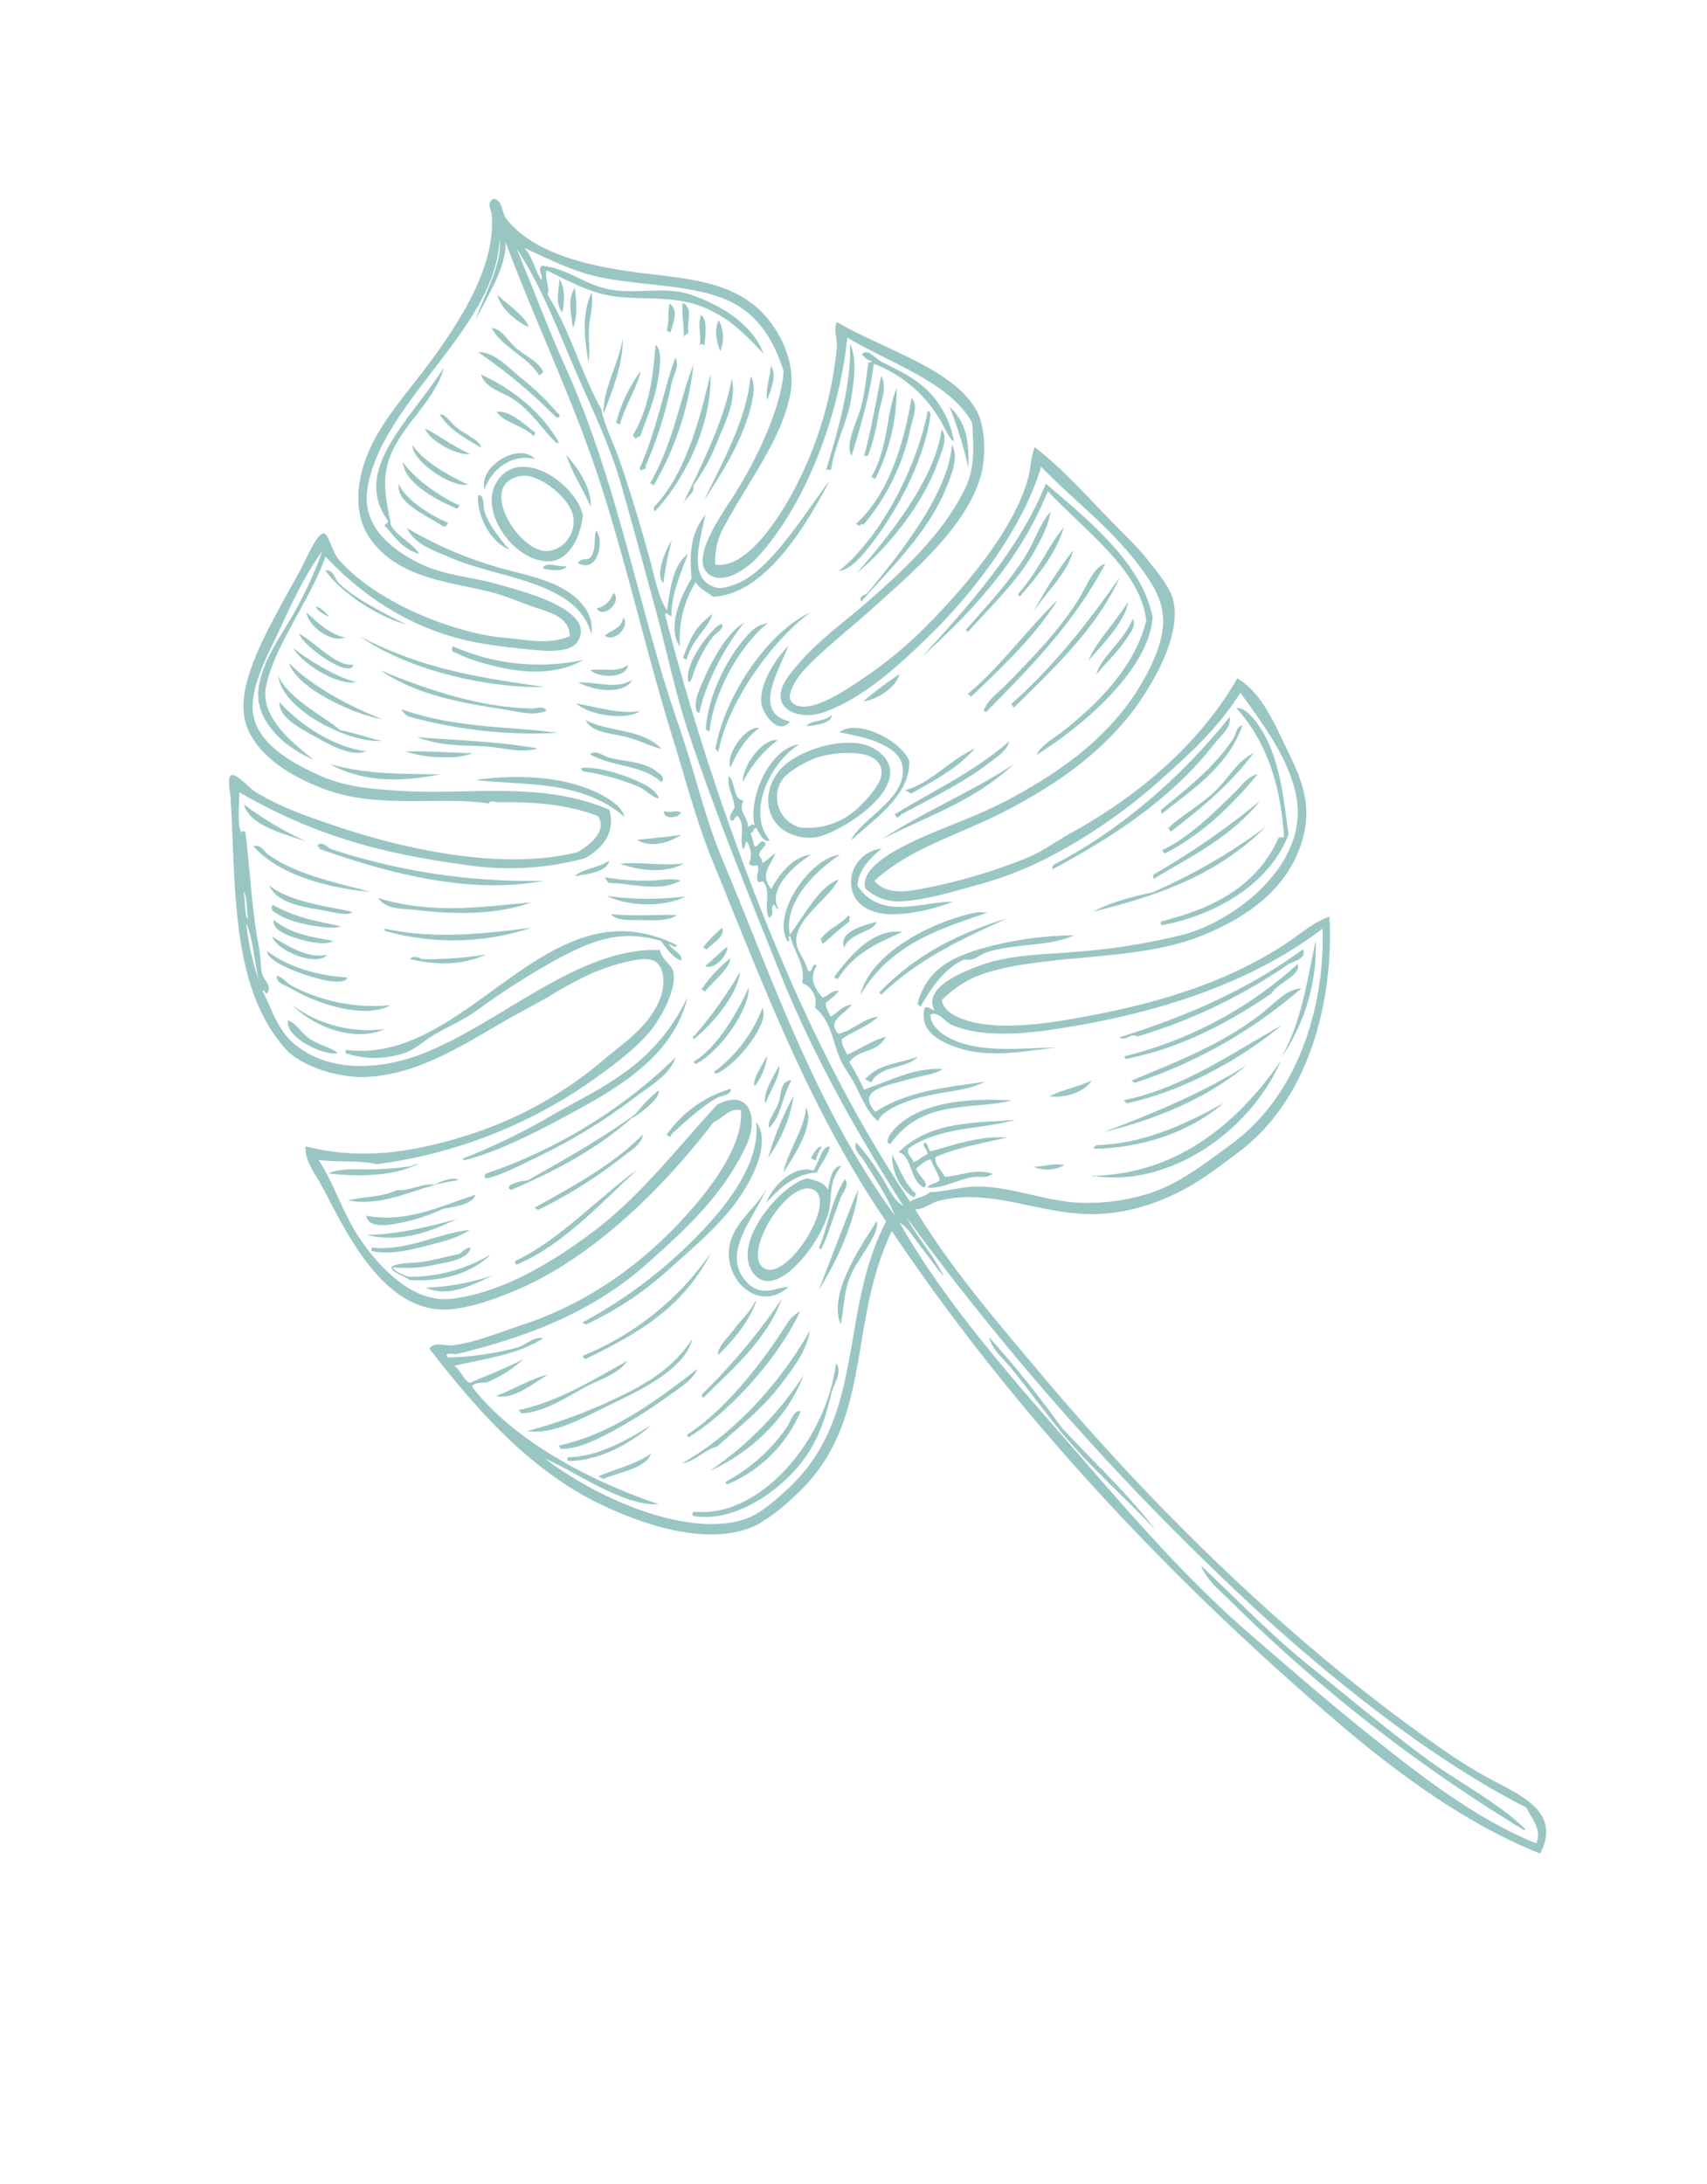 <svg xmlns="http://www.w3.org/2000/svg" width="311.559" height="398.606" viewBox="0 0 311.559 398.606">
  <defs>
    <style>
      .cls-1 {
        opacity: 0.4;
      }

      .cls-2 {
        fill: #007168;
        fill-rule: evenodd;
      }
    </style>
  </defs>
  <g id="monstera_leaf" data-name="monstera leaf" class="cls-1" transform="translate(0 72.674) rotate(-22)">
    <path id="Path_1167" data-name="Path 1167" class="cls-2" d="M16.58.265C11.644,2.029,5.284,2.671.183.707-.157.43.04.212.264,0,5.487,1.966,11.027,1.159,16.58.265Z" transform="translate(23.433 218.02)"/>
    <path id="Path_1168" data-name="Path 1168" class="cls-2" d="M0,.234C3.481.153,6.884.782,10.445,0,8.532,2.209,3.593.9.626,1.022.418.76.209.5,0,.234Z" transform="translate(27.576 223.084)"/>
    <path id="Path_1169" data-name="Path 1169" class="cls-2" d="M0,3.506C9.6,5.117,18.99,2.8,28.784,0c-1.465,1.49-4.095,1.976-6.4,2.5A91.063,91.063,0,0,1,8.822,4.883c-3.291.246-5.865.4-8.551-.626C-.037,3.979.19,3.767,0,3.506Z" transform="translate(22.921 211.909)"/>
    <path id="Path_1170" data-name="Path 1170" class="cls-2" d="M.088,16.132c-.215-.5-.025-.664.436-.67C11.272,21.143,27.981,12.187,34.64,0c.611,1.991-1.758,3.284-2.9,4.877C29,8.7,25.787,12.842,19.913,15.547,12.734,18.847,4.978,19.2.088,16.132Z" transform="translate(40.872 220.404)"/>
    <path id="Path_1171" data-name="Path 1171" class="cls-2" d="M0,.894C7.1,2.169,14.484.938,21.838,0,19.33,1.717,15.864,1.193,12.49,1.614,8.323,2.138,3.908,2.945.274,1.642A1.183,1.183,0,0,0,0,.894Z" transform="translate(18.543 205.755)"/>
    <path id="Path_1172" data-name="Path 1172" class="cls-2" d="M0,.253C3.4.343,6.887-.3,10.246.178,6.884.711,2.487,2.116,0,.253Z" transform="translate(15.763 202.479)"/>
    <path id="Path_1173" data-name="Path 1173" class="cls-2" d="M.188,7.548C-.027,7.343-.046,7.162.072,7A31.809,31.809,0,0,0,14.123,1.97C15.142,1.307,16.56-.641,17.561.213A24.994,24.994,0,0,1,.188,7.548Z" transform="translate(48.666 225.947)"/>
    <path id="Path_1174" data-name="Path 1174" class="cls-2" d="M0,9.8A62.109,62.109,0,0,0,22.505,0C16.173,6.8,7.17,9.567,0,9.8Z" transform="translate(46.741 220.22)"/>
    <path id="Path_1175" data-name="Path 1175" class="cls-2" d="M.188,13.717c-.215-.206-.234-.39-.115-.555,7.878-1.48,17.123-6.731,23.97-11.6A7.321,7.321,0,0,1,27.635,0C20.524,6.563,8.938,12.159.188,13.717Z" transform="translate(45.4 209.164)"/>
    <path id="Path_1176" data-name="Path 1176" class="cls-2" d="M17.985,3.658c-2.568.629-5.7.121-8.591-.271C6.246,2.96,2.89,2.44.182.707-.158.43.042.212.266,0,5.962,3.023,12.123,2.041,17.985,3.658Z" transform="translate(4.643 169.152)"/>
    <path id="Path_1177" data-name="Path 1177" class="cls-2" d="M.274,9.454C-.034,9.18.19,8.965,0,8.707A52.514,52.514,0,0,0,28.846,0C20.143,7.607,10.642,8.685.274,9.454Z" transform="translate(33.104 193.156)"/>
    <path id="Path_1178" data-name="Path 1178" class="cls-2" d="M0,0C5.329,2.066,10.813,2.8,16.3,3.5,10.7,3.8,5.142,3.68,0,0Z" transform="translate(4.841 166.628)"/>
    <path id="Path_1179" data-name="Path 1179" class="cls-2" d="M.068,0C6.369,4.029,13.2,3.443,19.912,3.908c-.876,1.433-4.462.623-6.3.168A34.033,34.033,0,0,1,3.128,3.048C2.084,2.755-.446,1.851.068,0Z" transform="translate(6.047 163.362)"/>
    <path id="Path_1180" data-name="Path 1180" class="cls-2" d="M.182,11.346c-.34-.28-.14-.5.081-.71A111.88,111.88,0,0,0,20.172,0C14.675,6.061,6.483,8.672.182,11.346Z" transform="translate(50.554 205.842)"/>
    <path id="Path_1181" data-name="Path 1181" class="cls-2" d="M0,21.969a86.427,86.427,0,0,0,25.014-6.634C32.38,12.128,40.869,7.357,43.128,0c1.081,4.076-3.671,8.738-8.364,11.788s-11.019,5.167-16.821,7.22A59.535,59.535,0,0,1,.471,22.561Z" transform="translate(35.376 174.228)"/>
    <path id="Path_1182" data-name="Path 1182" class="cls-2" d="M.183,7.85c-.34-.281-.143-.5.081-.71C9,6.653,18.191,2.256,27.132,0,18.048,3.487,8.868,7.809.183,7.85Z" transform="translate(28.041 174.051)"/>
    <path id="Path_1183" data-name="Path 1183" class="cls-2" d="M36.844,66.758c-.137.171-.246.072-.352-.041A289.027,289.027,0,0,1,2.647,8.208C1.528,5.575-.052,2.917,0,0c3.73,8.1,7.039,16.375,11.249,23.929,4.188,7.513,8.831,16.266,13.733,24.219C28.651,54.1,34.385,60.856,36.844,66.758Z" transform="translate(123.456 279.642)"/>
    <path id="Path_1184" data-name="Path 1184" class="cls-2" d="M0,5.023C7.875,3.964,15.731,3.253,23.39,0c-1.019,1.689-3.331,1.9-5.132,2.462A86.393,86.393,0,0,1,.471,5.618Z" transform="translate(35.117 168.51)"/>
    <path id="Path_1185" data-name="Path 1185" class="cls-2" d="M.052,7.557a.7.7,0,0,1,.28-.866A91.966,91.966,0,0,0,40.441,0c-2.185,2.558-6.1,3.048-9.436,3.942A102.788,102.788,0,0,1,10.853,7.364c-3.512.231-7.174.614-10.09.274C.507,7.759.317,7.351.052,7.557Z" transform="translate(28.833 157.716)"/>
    <path id="Path_1186" data-name="Path 1186" class="cls-2" d="M0,6.369c-.022-.951,2.767-.421,3.783-.1C11.327,5.235,18.856,4.328,26.5,2.421A25.924,25.924,0,0,1,31.988,0c.143,1.349-4.836,2.786-6.435,2.851C16.94,5.886,8.6,6.538.312,6.765Z" transform="translate(32.104 162.147)"/>
    <path id="Path_1187" data-name="Path 1187" class="cls-2" d="M0,11.932a118.766,118.766,0,0,0,19.2-1.38C29.149,9.264,39.018,9.183,49.154,0,43.065,8.591,32.315,10.392,22.86,11.514c-8.644,1.025-16.332,1.658-22.549.81Z" transform="translate(26.227 148.364)"/>
    <path id="Path_1188" data-name="Path 1188" class="cls-2" d="M.054,0a193.687,193.687,0,0,1,6.1,20.28c3.188,8.323,6.666,15.6,8.925,23.842C12.017,36.07,8,28.373,5.6,20.4,4.36,16.254,3.021,11.231,1.759,7.021,1.036,4.606-.283,2.328.054,0Z" transform="translate(103.136 226.474)"/>
    <path id="Path_1189" data-name="Path 1189" class="cls-2" d="M.364,0c1.2,1.109,1.306,3.063,2.5,4.777C4.013,6.422,5.8,7.526,6.515,8.971,3.96,8.529-1.447,2.6.364,0Z" transform="translate(5.873 124.94)"/>
    <path id="Path_1190" data-name="Path 1190" class="cls-2" d="M11.443,0C7.759,3.73.972,7.011,1.222,12.293a7.136,7.136,0,0,0,1.05,3.353c1.745,2.371,3.9,1.717,6.176,2.509C1.153,20.772-2.5,11.464,1.917,6.264,4.519,3.2,8.517,2.5,11.443,0Z" transform="translate(64.253 186.12)"/>
    <path id="Path_1191" data-name="Path 1191" class="cls-2" d="M63.457,7.823c-.523.377-.919-.352-1.337-.876.05,1.206,1.717,2.593,1.01,3.711-1.268-.966-1.729-3.284-2.147-4.74C55.224,1.431,50.135,1.166,42.949,1.861A135.424,135.424,0,0,0,24.963,5.174c-2.976.7-5.942.717-8.753,1.147-2.346.361-4.232,1.268-6.585,1.038A16.789,16.789,0,0,1,.183,3.572c-.34-.277-.144-.492.081-.707C20.008,13.921,45.944-12.224,63.457,7.823Z" transform="translate(13.738 131.053)"/>
    <path id="Path_1192" data-name="Path 1192" class="cls-2" d="M0,15C.069,9.277,7.311,4.154,13.225,0,12.745,2.549,7.772,4.74,5,7.491,2.574,9.894,1.493,13.057,0,15Z" transform="translate(78.928 199.155)"/>
    <path id="Path_1193" data-name="Path 1193" class="cls-2" d="M18.469,3.428C18.568,1.973,16.82.889,15.8.066,10.887-.719-1,5.631.068,11.9c1.284,7.5,13.957-.065,17.285-5.011,1.437-2.135,1.8-4.786,5.07-6.6C20.553-.286,19.419,2.194,18.469,3.428ZM2.511,12.543C-1.129,8.751,12.623-1.414,16.069,2.431,19.313,6.052,5.677,15.84,2.511,12.543Z" transform="translate(67.492 187.11)"/>
    <path id="Path_1194" data-name="Path 1194" class="cls-2" d="M0,0A23.408,23.408,0,0,0,14.066,10.424C8.8,10.667,2.767,6.26,0,0Z" transform="translate(7.941 122.622)"/>
    <path id="Path_1195" data-name="Path 1195" class="cls-2" d="M0,14.247C3.755,10.355,9.274,4.229,13.5,0,11.112,4.883,4.74,10.963,0,14.247Z" transform="translate(77.619 192.57)"/>
    <path id="Path_1196" data-name="Path 1196" class="cls-2" d="M.173,0C1.08.689,1.332,1.895,2.015,2.73A31.992,31.992,0,0,0,17.384,12.764c-5.135.67-12.2-4.942-15.921-9.919C.824,1.991-.466,1.287.173,0Z" transform="translate(7.201 116.626)"/>
    <path id="Path_1197" data-name="Path 1197" class="cls-2" d="M.06,0C3.089,5.1,8.452,8.351,11.843,9.981c-.464.816-2.4-.093-3.506-.764C6.667,8.208-.74,2.48.06,0Z" transform="translate(7.336 111.78)"/>
    <path id="Path_1198" data-name="Path 1198" class="cls-2" d="M0,0C2.2,3.119,5.011,6.46,8.016,6.849,5.61,8.326-.168,2.895,0,0Z" transform="translate(9.253 109.661)"/>
    <path id="Path_1199" data-name="Path 1199" class="cls-2" d="M.388,10.131c-.287.146-.511-.237-.312-.4C2.809,7.133,5.43,2.449,9.1,0,9.477,1.38,7.857,2.007,6.96,2.985,4.594,5.562,1.952,8.841.388,10.131Z" transform="translate(80.528 189.884)"/>
    <path id="Path_1200" data-name="Path 1200" class="cls-2" d="M.242,0C2.164,3.8,6.689,6.22,8.88,7.641c-1.43.346-3.933-1.274-5.625-2.624C1.579,3.68-.762,1.636.242,0Z" transform="translate(10.408 106.947)"/>
    <path id="Path_1201" data-name="Path 1201" class="cls-2" d="M0,5.279C2.15,2.811,7.348.692,10.137,3.036,11.969,1.877,13.16-.61,14.6.138c-1.081,1.48-2.359,1.963-4,3.493C7.273,2.425,3.69,3.413,0,5.279Z" transform="translate(74.699 183.24)"/>
    <path id="Path_1202" data-name="Path 1202" class="cls-2" d="M.467,4.16,0,3.568A21.534,21.534,0,0,1,14.042.159c-.252,1.081-1.879.5-2.761.58C8.252,1,4.341,2.521,1.063,3.69Z" transform="translate(62.443 166.653)"/>
    <path id="Path_1203" data-name="Path 1203" class="cls-2" d="M.413,0C3.993,4.266,6.8,5.74,10.584,8.361,8.141,8.155,2.242,4.294.718,2.013.313,1.405-.491.826.413,0Z" transform="translate(11.075 104.348)"/>
    <path id="Path_1204" data-name="Path 1204" class="cls-2" d="M0,0C2.583,4.646,10.05,8.373,12.29,10.218c-1.275.249-2.932-1.094-4.6-2.147C4.369,5.977.084,3.6,0,0Z" transform="translate(12.251 100.846)"/>
    <path id="Path_1205" data-name="Path 1205" class="cls-2" d="M0,9.464C1.823,6.432,6.485,3.612,8.276,0,8.722,3.658,1.991,7.974,0,9.464Z" transform="translate(79.641 175.135)"/>
    <path id="Path_1206" data-name="Path 1206" class="cls-2" d="M0,.181C.62-.44,1.96.72,1.888.938A68.754,68.754,0,0,0,13.144,4.571C8.569,4.8,4.21,3.135,0,.181Z" transform="translate(31.073 122.774)"/>
    <path id="Path_1207" data-name="Path 1207" class="cls-2" d="M0,8.713A55.7,55.7,0,0,1,8.551,0,26.186,26.186,0,0,1,0,8.713Z" transform="translate(78.08 172.293)"/>
    <path id="Path_1208" data-name="Path 1208" class="cls-2" d="M.073,0c8.058,5.4,16.484,7.616,24.9,9.878A45.6,45.6,0,0,1,.188.552C-.027.346-.046.165.073,0Z" transform="translate(28.744 116.049)"/>
    <path id="Path_1209" data-name="Path 1209" class="cls-2" d="M0,0C1.465.1,1.461,1.68,2.041,2.571c3.64,5.6,10.1,9.595,14.643,13.184C10.86,12.7,2.63,7.273,0,0Z" transform="translate(12.242 93.121)"/>
    <path id="Path_1210" data-name="Path 1210" class="cls-2" d="M.626,2.057,0,1.265C.9.7,1.863-.377,2.643.134A7.323,7.323,0,0,0,.626,2.057Z" transform="translate(85.282 182.726)"/>
    <path id="Path_1211" data-name="Path 1211" class="cls-2" d="M0,6.685C.1,5.361,2.029,4.46,3.284,3.114,4.307,2.02,5.067-.625,7.043.135,4.257,2.41,2.814,5.56,0,6.685Z" transform="translate(80.271 169.363)"/>
    <path id="Path_1212" data-name="Path 1212" class="cls-2" d="M0,0C8.214,6.631,16.977,8.548,25.646,11.221,19.024,10.95,12.19,8.261,5.578,4.6,3.559,3.478.592,2.618,0,0Z" transform="translate(29.826 110.415)"/>
    <path id="Path_1213" data-name="Path 1213" class="cls-2" d="M.766,0c.4,2.739.031,5.391,1.387,8.242l-.6.471C-.352,6.323-.368,2.63.766,0Z" transform="translate(98.482 189.018)"/>
    <path id="Path_1214" data-name="Path 1214" class="cls-2" d="M.026,0A59.684,59.684,0,0,0,8.14,10.635C4.56,7.547-.4,4.067.026,0Z" transform="translate(13.472 85.361)"/>
    <path id="Path_1215" data-name="Path 1215" class="cls-2" d="M0,5.534C.128,3.59,3.581,1.218,4.952,0,4.4,1.969,1.652,3.69,0,5.534Z" transform="translate(81.311 166.145)"/>
    <path id="Path_1216" data-name="Path 1216" class="cls-2" d="M.189,9.317c-.215-.2-.237-.386-.115-.552C5,8.012,11.005,3.275,14.377,0,13.112,3.739,5.041,8.956.189,9.317Z" transform="translate(72.029 150.895)"/>
    <path id="Path_1217" data-name="Path 1217" class="cls-2" d="M.05,7.909C-.059,7.628,0,7.133.29,7.4A26.352,26.352,0,0,0,12.459,0C12.774,3.269,3.372,8.2.05,7.909Z" transform="translate(74.873 155.31)"/>
    <path id="Path_1218" data-name="Path 1218" class="cls-2" d="M.315.547,0,.152C1.222-.515,1.63,1.2,2.163,1.66A115.861,115.861,0,0,0,35.97,21.547C23.561,19.1,11.792,11.089.274.9.106.766.2.657.315.547Z" transform="translate(23.061 97.269)"/>
    <path id="Path_1219" data-name="Path 1219" class="cls-2" d="M0,1.237c7.781-3.079,14.814.29,21.982,2.537C15.3,3.028,8.912-.234,1.969,1.283c-.866.8.037,1.8-.128,2.68.947.1,1.969-.455,2.917-.383.365-.617-.187-1.337.047-1.969.966-.623.3,1.234.7,1.7,4.671.511,9.377.723,13.861,2.857C15.463,5.627,10.445,4.446,5.9,4.611c-.692,1.237.162,2.652.259,3.979,2.764.951,5.684.548,8.3,2.755-1.368.424-2.281-.449-3.506-.763-2.789-.714-5.768-.065-8.467-1.337.629-.6,1.511-.072,2.562-.421.343-1.337-.246-2.783-.059-4.138-1-.33-2.614.436-3.116.536-.209,1.153,1.306,3.334.1,3.786C-.165,6.973,2.15,2.76,0,1.237Z" transform="translate(100.51 187.747)"/>
    <path id="Path_1220" data-name="Path 1220" class="cls-2" d="M0,4.356C-.073,3.135,3.152.957,4.277,0A11.341,11.341,0,0,1,0,4.356Z" transform="translate(80.656 163.655)"/>
    <path id="Path_1221" data-name="Path 1221" class="cls-2" d="M.051,8.264c-.109-.284-.05-.776.24-.511A75.947,75.947,0,0,0,12.5,0C10.266,4.026,3.722,7.136.051,8.264Z" transform="translate(73.564 147.619)"/>
    <path id="Path_1222" data-name="Path 1222" class="cls-2" d="M.312,3.506,0,3.11c.128-.916,1.524-1.726,2.767-2.2,6.55-2.468,14.874.53,21.149,3.518C16.148,3.259,8.856-2.032.312,3.506Z" transform="translate(99.339 183.583)"/>
    <path id="Path_1223" data-name="Path 1223" class="cls-2" d="M3.347,47.908c-1.1-2.365-1.131-4.783-1.309-7.335-.134-1.895-.714-3.777-.8-5.481C1.047,31.651,2.4,27.849.489,24.409A3.857,3.857,0,0,0,0,19.323c1.832-2.724.757-5.78,1.178-8.666-.5-.6-.287,1.225-.792.626C-.545,5.375,10.271-1.343,15.135.233,9.878,1.3,2.368,4.393,1.218,10.3,3.967,8.79,9.56,4.019,13.225,4.325,10.377,6.79,4.25,7.806,2.2,11.134.988,13.1,2.153,15.21,1.82,17.556c.464,1.169,1.349-1.318,1.814-.15-2.278,1.714-1.838,3.74-1.206,5.787,1.063.121,2.231-.654,3.232.016a14.652,14.652,0,0,1-3,1.091c-.452.845-.153,1.779-.131,2.68,1.461-.19,3-1.116,4.378-.573-2.284,1.234-5.382,1.053-4.235,4,2.583.455,5.378-.935,7.924-.162-2.624.938-5.117.732-7.691,1.268-.533.957-.187,2.013-.171,3.032,2.586-.09,5.232-.726,7.766-.362-2.829,2.216-5.16.1-7.931,1.779A38.649,38.649,0,0,1,3.175,41.6c4.936.29,9.978-.33,14.693,1.876-1.275.483-4.1-.34-6.933-.62-4.092-.4-9.053-1.667-7.385,3.278,7.1-1.327,13.8.767,20.564,2.375-3.359.411-6.812-1.007-11.658-1.7C9.666,46.4,4.9,46.25,3.347,47.908Z" transform="translate(95.774 134.448)"/>
    <path id="Path_1224" data-name="Path 1224" class="cls-2" d="M.471,3.911,0,3.319A26.518,26.518,0,0,1,7.03,0C6.167,1.814,2.443,2.755.471,3.911Z" transform="translate(78.298 144.662)"/>
    <path id="Path_1225" data-name="Path 1225" class="cls-2" d="M.785,1.837,0,.849C3.68-.949,6.965.677,10.445.618,7.909,2.064,3.45-.6.785,1.837Z" transform="translate(99.862 173.51)"/>
    <path id="Path_1226" data-name="Path 1226" class="cls-2" d="M0,0C1.764.8,3.637.654,5.354,1.873A6.417,6.417,0,0,1,0,0Z" transform="translate(122.333 200.663)"/>
    <path id="Path_1227" data-name="Path 1227" class="cls-2" d="M0,0C5.83,4.475,11.922,6.665,17.971,9.258,11.879,8.046,4.942,6,0,0Z" transform="translate(30.842 84.489)"/>
    <path id="Path_1228" data-name="Path 1228" class="cls-2" d="M0,0C3.546,1.954,8.118,3.334,11.134,4.7c-1.48.471-3.911-.48-5.946-1.4C3.275,2.424.53,1.754,0,0Z" transform="translate(68.093 129.022)"/>
    <path id="Path_1229" data-name="Path 1229" class="cls-2" d="M0,1.754C1.673,1.237,3.384.433,5.051,0,4.668,1.486,1.243,3.1,0,1.754Z" transform="translate(80.523 142.534)"/>
    <path id="Path_1230" data-name="Path 1230" class="cls-2" d="M.292,0c1.966,5.419,6.267,11.492,11.29,14.238-2.6.069-5.213-2.954-7.267-5.509C2.168,6.058-.976,2.558.292,0Z" transform="translate(26.234 70.519)"/>
    <path id="Path_1231" data-name="Path 1231" class="cls-2" d="M0,0A53.13,53.13,0,0,0,13.375,5.494C9.467,5.908,3.422,3.755,0,0Z" transform="translate(68.66 125.675)"/>
    <path id="Path_1232" data-name="Path 1232" class="cls-2" d="M0,.307C1.645-.469,4.64.534,6.855.023,5.721,1.856,2.047.737,0,.307Z" transform="translate(64.624 119.872)"/>
    <path id="Path_1233" data-name="Path 1233" class="cls-2" d="M.471,2.583,0,1.991A23.88,23.88,0,0,1,4.54,0C4.665,1.62,1.842,1.948.471,2.583Z" transform="translate(81.442 138.991)"/>
    <path id="Path_1234" data-name="Path 1234" class="cls-2" d="M.216,0C.322,4.659,5.925,10.966,6.938,13.35c2.019,1.3,4.827,3.668,6.285,4.674C7.337,16.089-1.495,5.771.216,0Z" transform="translate(27.905 66.035)"/>
    <path id="Path_1235" data-name="Path 1235" class="cls-2" d="M0,0A41.1,41.1,0,0,0,6.962,3.5c1.954.823,4.126,1.059,5.665,2.272C8.308,6.348,4.437,3.048.39,1.3-.031.835.215.443,0,0Z" transform="translate(69.579 122.369)"/>
    <path id="Path_1236" data-name="Path 1236" class="cls-2" d="M.024.471C-.11,0,.36.159.619,0c7.865,2.9,16.1,2.639,24.428,1.561C17.069,4.266,7.936,3.518.024.471Z" transform="translate(133.852 201.342)"/>
    <path id="Path_1237" data-name="Path 1237" class="cls-2" d="M0,0C3.792,1.4,7.525,3.284,11.29,4.9A13.972,13.972,0,0,1,6.055,3.574,21.387,21.387,0,0,1,0,0Z" transform="translate(44.503 87.502)"/>
    <path id="Path_1238" data-name="Path 1238" class="cls-2" d="M0,0C3.649,1.056,7.152,3.4,10.819,4.3,7.086,4.871,2.783,2.521,0,0Z" transform="translate(73.132 121.16)"/>
    <path id="Path_1239" data-name="Path 1239" class="cls-2" d="M.016,0C2,5.064,7.264,11.552,12.007,15.933,7.915,13.527-.411,5.011.016,0Z" transform="translate(30.792 64.548)"/>
    <path id="Path_1240" data-name="Path 1240" class="cls-2" d="M0,0C5.413,1.352,13.505,4.279,18.837,9.539c1.817,1.792,4.238,4.7,3.87,6.912C17.89,7.015,7.127,4.023,0,0Z" transform="translate(54.357 97.081)"/>
    <path id="Path_1241" data-name="Path 1241" class="cls-2" d="M.471,4.583,0,3.991C5.151.853,10.2-1.4,14.712,1.018,9.975,1.189,5.089,1.2.471,4.583Z" transform="translate(101.56 150.986)"/>
    <path id="Path_1242" data-name="Path 1242" class="cls-2" d="M0,.054C2.78-.179,5.466.425,8.236.285,6.024,1.806,2.474,1.453,0,.054Z" transform="translate(129.868 189.802)"/>
    <path id="Path_1243" data-name="Path 1243" class="cls-2" d="M0,0C6.454,3.219,13.864,6.438,19.66,10.171c-3.312-.327-5.905-2.655-9.046-4.1C7,4.416,3.512,3.185,0,0Z" transform="translate(47.389 85.86)"/>
    <path id="Path_1244" data-name="Path 1244" class="cls-2" d="M.188,4.592c-.215-.2-.234-.386-.115-.552C9.284-.02,18.071-.435,26.728.292,18,.7,9.287.98.188,4.592Z" transform="translate(108.203 156.561)"/>
    <path id="Path_1245" data-name="Path 1245" class="cls-2" d="M0,0C1.38,2.7,5.484,8.174,8.351,10.124,5.478,9.791.707,4.076,0,0Z" transform="translate(32.512 62.23)"/>
    <path id="Path_1246" data-name="Path 1246" class="cls-2" d="M.271,5.909A1.193,1.193,0,0,0,0,5.158C3.961-.068,8.884-.211,13.7.094A64.322,64.322,0,0,1,31.177,4.267c-4.914.271-10.424-2.7-15.989-3.1-1.434-.1-2.8.726-4.1-.293C7.31.867,3.5,3.3.271,5.909Z" transform="translate(113.854 160.036)"/>
    <path id="Path_1247" data-name="Path 1247" class="cls-2" d="M0,0C7.928,7.052,17.248,10.305,24.883,14.727A84.814,84.814,0,0,1,.7,1.7,4.2,4.2,0,0,1,0,0Z" transform="translate(46.625 80.023)"/>
    <path id="Path_1248" data-name="Path 1248" class="cls-2" d="M1.488,13.12c-.321-.362-.477.757-1.184.941.081-2.029,2.1-3.83,1.4-5.946C1.329,7.745.8,8.748.4,8.5c-.617-.788.533-1.374,1.312-2C2.4,4.6,1.738,2.55,2.922.711c.71,1.673-.966,4.466.844,5.126C1.984,7.249,3.4,9.028,2.682,10.562c.383.318.891-.452,1.222.321C4.53,6.006,11.582-1.23,16.991.179,10.718,1.31,3.352,8.137,5.465,14.476c-1.321-.137-1.265-1.991-1.446-3.041-.377-.371-.91.636-1.3.39-.109.826-.112,1.664-.287,2.48.536.558,1.262-.555,1.814-.146.86,1.019-.795.823-1.465,1.8-.411.552.3,1.231-.206,1.773.957.009,1.991-.645,2.96-.735-1.935,1.864-4.07,2.474-3.178,5.74,3.231-2.58,6.32-3.908,9.155-3.076-3.456.545-9.931,2.829-9.252,7.015-.6-.427-.125-.732-.586-1.144-1.112.82-.187,1.6-1.661,1.963-.2-2.3,2.259-4.291,1.483-6.653-.287-.1-.614.156-.863-.28-.153-.975,1.119-1.786,1.034-2.755-.455-.212-.95-.065-1.337-.873A4.2,4.2,0,0,0,1.488,13.12Z" transform="translate(94.597 113.026)"/>
    <path id="Path_1249" data-name="Path 1249" class="cls-2" d="M0,0C2.612.72,5.207,1.571,7.834,2.16,5.195,2.717,1.7,2.353,0,0Z" transform="translate(77.597 118.265)"/>
    <path id="Path_1250" data-name="Path 1250" class="cls-2" d="M.078,3.048c-.137-.315.1-.586-.078-.907C2.2.77,4.194,1.1,6.357,0c.421.408-.4.673-.125,1.063C3.8,1.7,1.611,2.627.078,3.048Z" transform="translate(101.866 145.507)"/>
    <path id="Path_1251" data-name="Path 1251" class="cls-2" d="M.01,0C1.892,2.091,4.092,8.308,7.068,8.9,5.559,11.337-.268,2.269.01,0Z" transform="translate(34.519 60.307)"/>
    <path id="Path_1252" data-name="Path 1252" class="cls-2" d="M0,2.489C.072-1.023,5.9.18,7.261.273,6.2,1.85,1.767.22,0,2.489Z" transform="translate(105.284 148.247)"/>
    <path id="Path_1253" data-name="Path 1253" class="cls-2" d="M0,1.873C10.364,3.883,21.249,1.393,32.009,0,21.885,3.138,10.43,4.366.271,2.624A1.181,1.181,0,0,0,0,1.873Z" transform="translate(142.139 193.707)"/>
    <path id="Path_1254" data-name="Path 1254" class="cls-2" d="M0,0C7.149,7.064,14.627,13.2,23.022,16.846c.7.3,2.191.237,2.359,1.349-2.5.137-4.737-1.67-6.846-2.945C12.256,11.449,4.88,7.248,0,0Z" transform="translate(45.753 72.021)"/>
    <path id="Path_1255" data-name="Path 1255" class="cls-2" d="M.1,0C1.376,2.7,2.635,5.313,4.879,6.837,2.055,6.909-.553,2.256.1,0Z" transform="translate(37.122 57.207)"/>
    <path id="Path_1256" data-name="Path 1256" class="cls-2" d="M0,0C2.415.592,6.011,3.294,8.485,5.83c1.234,1.265,2.749,2.926,2.7,4.621-1-.427-1.452-2.047-2.667-3.359A43.14,43.14,0,0,0,.271.751C-.037.477.19.262,0,0Z" transform="translate(72.976 102.282)"/>
    <path id="Path_1257" data-name="Path 1257" class="cls-2" d="M0,4.277c8.523-.165,17.591.125,26.69-2.49,2.783-.8,5.718-2.4,8.442-1.54A88.068,88.068,0,0,1,.471,4.869Z" transform="translate(144.791 188.558)"/>
    <path id="Path_1258" data-name="Path 1258" class="cls-2" d="M.217,0c.86.854,1.861.477,2.711,1.39C2,2.3-.793,1.2.217,0Z" transform="translate(84.014 115.258)"/>
    <path id="Path_1259" data-name="Path 1259" class="cls-2" d="M0,0C8.859,10.389,18.314,15.628,27.734,21.162,18.772,17.846,6.248,9.554,0,0Z" transform="translate(44.6 64.882)"/>
    <path id="Path_1260" data-name="Path 1260" class="cls-2" d="M.039,0C.749.187,1.563,2.462,1.41,2.135,2.046,3.49-.329.5.039,0Z" transform="translate(39.195 56.898)"/>
    <path id="Path_1261" data-name="Path 1261" class="cls-2" d="M35.717,0c-.346,2.3-4.487,1.711-6.479,3.207C19.35,5.369,9.619,6.167.189,4.344c-.215-.206-.237-.386-.115-.552A73.112,73.112,0,0,0,35.717,0Z" transform="translate(145.25 184.434)"/>
    <path id="Path_1262" data-name="Path 1262" class="cls-2" d="M0,.1C1.265-.417,1.991,1.188,3.185,2.085,5.2,3.6,8.479,4.828,10.1,7.551c.312.53,1.187,1.468.106,2.169C8.227,5.445,3.185,3.989,0,.1Z" transform="translate(75.503 100.499)"/>
    <path id="Path_1263" data-name="Path 1263" class="cls-2" d="M7.92.227C5.4,1.106,2.632,2.122,1.279,4.848c1.449,7.638,10.171,7.173,15.095,9.286-3.191-.028-9.4-.757-12.954-2.932C-3.678,6.865,1.485-1.481,7.92.227Z" transform="translate(110.508 136.221)"/>
    <path id="Path_1264" data-name="Path 1264" class="cls-2" d="M0,2.365C12.162,3.319,24.449,3.228,37.095,0c.1,1.954-2.524,1.334-3.593,1.561a98.081,98.081,0,0,1-30.4,1.882C2.172,2.225.932,3.621,0,2.365Z" transform="translate(145.732 182.315)"/>
    <path id="Path_1265" data-name="Path 1265" class="cls-2" d="M0,0C1.434.109,1.007,2.094,1.443,3.042c1.882,4.063,5.142,7.6,8.545,11.583C5.749,11.327,1.356,5.176,0,0Z" transform="translate(43.279 51.439)"/>
    <path id="Path_1266" data-name="Path 1266" class="cls-2" d="M.376,0A38.777,38.777,0,0,0,21.529,11.243C16.194,12.01,10.516,9.7,4.963,5.379a28.155,28.155,0,0,1-4.4-3.92C.292,1.084-.444.966.376,0Z" transform="translate(59.284 72.906)"/>
    <path id="Path_1267" data-name="Path 1267" class="cls-2" d="M0,0C3.035,3.634,8.943,5.213,10.875,10.056,9.3,8.981,7.9,7.279,5.808,5.7,3.521,3.967.168,2.671,0,0Z" transform="translate(77.105 94.498)"/>
    <path id="Path_1268" data-name="Path 1268" class="cls-2" d="M5.841,15.017C10.568,16.2,28.05,12.9,22.163,4.329,19.418.331,11.622-.673,6.81.4.5,1.811-2.448,9.059,2.46,13.191A8.411,8.411,0,0,0,5.841,15.017ZM4,12.291a5.728,5.728,0,0,1,.352-9.3c1.555-.982,5.1-1.387,6.983-1.349,3.241.062,12.957,2.717,9.9,7.607-.885,1.421-4.375,3.094-5.805,3.643A13.3,13.3,0,0,1,4,12.291Z" transform="translate(102.011 114.999)"/>
    <path id="Path_1269" data-name="Path 1269" class="cls-2" d="M0,0C3.141,1.9,6.581,4.805,10.3,5.681,7.494,6.317,1.764,3.269,0,0Z" transform="translate(76.609 91.027)"/>
    <path id="Path_1270" data-name="Path 1270" class="cls-2" d="M0,5.061C1.078,2.2,6.463-1.053,8.806.327A22.05,22.05,0,0,0,0,5.061Z" transform="translate(99.441 110.696)"/>
    <path id="Path_1271" data-name="Path 1271" class="cls-2" d="M0,19.26C2.879,16.187,12.783,16.075,13.833,9.9,14.509,5.923,8.376,2.062,5.441.13c3.867-1.137,9.807,5.469,9.85,9.579C13.163,15.938,4.294,17.418,0,19.26Z" transform="translate(113.791 113.776)"/>
    <path id="Path_1272" data-name="Path 1272" class="cls-2" d="M0,0C3.113,1.056,6.02,3.873,9.327,3.231,7.071,5.1,2.577,2.945,0,0Z" transform="translate(78.435 87.646)"/>
    <path id="Path_1273" data-name="Path 1273" class="cls-2" d="M0,4.989C-.1,2.574,5.38-1.059,7.549.293,4.595,1.116,2.641,2.446,0,4.989Z" transform="translate(98.39 107.411)"/>
    <path id="Path_1274" data-name="Path 1274" class="cls-2" d="M.274,17.391A1.191,1.191,0,0,0,0,16.64C5.291,8.086,17.108.324,25.45,0,17.712,1.854,5.472,9.193.274,17.391Z" transform="translate(97.067 91.656)"/>
    <path id="Path_1275" data-name="Path 1275" class="cls-2" d="M0,3.668C8.47,1.882,18.295,1.82,27.366,0,17.974,3.571,9.077,2.851,0,3.668Z" transform="translate(119.142 131.244)"/>
    <path id="Path_1276" data-name="Path 1276" class="cls-2" d="M0,0C2.284.446,4.391,2.415,6.812,1.683,5.684,3.8,1.215,2.234,0,0Z" transform="translate(81.277 86.358)"/>
    <path id="Path_1277" data-name="Path 1277" class="cls-2" d="M0,17.441C6.292,12.462,9.99,5.54,13.867,0A35.6,35.6,0,0,1,0,17.441Z" transform="translate(171.721 181.735)"/>
    <path id="Path_1278" data-name="Path 1278" class="cls-2" d="M.471,14.542,0,13.95C2.446,8.618,8.538,3.027,13.929.647A5.422,5.422,0,0,1,17.753.189C11.729,1.915,3.823,8.147.471,14.542Z" transform="translate(96.808 90.367)"/>
    <path id="Path_1279" data-name="Path 1279" class="cls-2" d="M20.837,0C17.113,5.026,9.722,6.818,5.5,11.524,2.287,15.095,1.95,19.217,1.115,23.05c.175,2.175,2.558,4.606,2.808,6.79C1.455,27.793,1.028,25.578.208,23.125c-.77-.882.857-.365.673-1.178C-1.711,11,11.239,6.762,20.837,0Z" transform="translate(56.364 25.176)"/>
    <path id="Path_1280" data-name="Path 1280" class="cls-2" d="M.317,12.237,0,11.842C-.063,10.218,1.56,8.616,2.859,7.323,6.225,3.973,10.709.418,14.121,0,8.836,2.907,3.143,7.952.317,12.237Z" transform="translate(96.507 88.845)"/>
    <path id="Path_1281" data-name="Path 1281" class="cls-2" d="M.271,5.3C-.037,5.023.19,4.808,0,4.547,8.124,3.16,16.12,2.87,24.415,0,23.4,1.48,21.159,1.839,19.479,2.306,13.487,3.967,6.865,4.335,1.022,5.026.748,5.335.536,5.107.271,5.3Z" transform="translate(122.94 127.031)"/>
    <path id="Path_1282" data-name="Path 1282" class="cls-2" d="M0,0A70.96,70.96,0,0,0,12.047,12.346c4.671,3.82,11.795,7.61,12.748,14.045a6.62,6.62,0,0,1-.845,4.213C25.275,20.657,11.944,14.761,5.522,8.18,3.3,5.905.121,3.372,0,0Z" transform="translate(59.994 49.775)"/>
    <path id="Path_1283" data-name="Path 1283" class="cls-2" d="M0,1.836C1.558,1.153,3.132,1.979,4.344,0,5.017,2.013,1.084,3.733,0,1.836Z" transform="translate(86.145 79.696)"/>
    <path id="Path_1284" data-name="Path 1284" class="cls-2" d="M.187,7.725c-.212-.206-.234-.386-.115-.552C.717,4.117,7.563-.028,9.52,0c.511,1.013-1.583,1.106-2.727,1.842A25.307,25.307,0,0,0,.782,7.255Z" transform="translate(97.132 87.49)"/>
    <path id="Path_1285" data-name="Path 1285" class="cls-2" d="M8.592,0C5.042,3.808-2.062,8.822,3.69,12.907.7,14.6-.464,9.554.166,7.65,1.266,4.3,5.61,1.265,8.592,0Z" transform="translate(107.879 95.807)"/>
    <path id="Path_1286" data-name="Path 1286" class="cls-2" d="M0,2.262C4.718,2.882,9.828.1,14.63,0,9.875,2.306,5.35,2.6.782,3.253Z" transform="translate(126.384 125.94)"/>
    <path id="Path_1287" data-name="Path 1287" class="cls-2" d="M.442,0C.311,2.988,3.876,7.881,6.117,10l-.6.47c-.165-.131-.355-.04-.511-.24C2.483,6.647-1.3,3.132.442,0Z" transform="translate(61.2 41.701)"/>
    <path id="Path_1288" data-name="Path 1288" class="cls-2" d="M.035,13.661c-.153-.256.228-.452.436-.667C13.363,11.782,27.389,7.323,40.408,0c-.418,1.951-2.879,2.589-4.35,3.45C24.479,10.215,11.21,12.455.035,13.661Z" transform="translate(145.915 137.993)"/>
    <path id="Path_1289" data-name="Path 1289" class="cls-2" d="M0,1.521A4.253,4.253,0,0,0,3.948,0C4.948,2.069.523,3.836,0,1.521Z" transform="translate(86.562 74.851)"/>
    <path id="Path_1290" data-name="Path 1290" class="cls-2" d="M.471,5.958,0,5.366C2.524,2.614,4.241.829,7.984,0,6.273,2.088,2.493,3.051.471,5.958Z" transform="translate(97.852 85.24)"/>
    <path id="Path_1291" data-name="Path 1291" class="cls-2" d="M0,.267C1.053-.546,3.406.825,5.045.13,4.565,1.551,1.439.737,0,.267Z" transform="translate(114.044 110.348)"/>
    <path id="Path_1292" data-name="Path 1292" class="cls-2" d="M.182,31.688c-.34-.281-.14-.5.081-.707,7.89,1.066,17.622,1.321,25.288-5.886.5-.676.816.187,1.262-.034,2.608-8.08,3.824-16.323.736-25.06,1.483.53,2.138,2.758,2.427,3.873,1.8,6.921-.633,14.59-2.256,21.112C20.559,32.564,8.957,33.458.182,31.688Z" transform="translate(160.514 136.937)"/>
    <path id="Path_1293" data-name="Path 1293" class="cls-2" d="M.919,0C2.15.371.984,2.2.906,3.232.719,5.609,1.5,8.224,2.215,10.567c.309.274.081.489.271.751C-.259,8.707-.652,3.306.919,0Z" transform="translate(73.344 49.086)"/>
    <path id="Path_1294" data-name="Path 1294" class="cls-2" d="M.138,20.554C-.8,16.731,3.214,12.533,6.763,9.825c1.022-3.3,2.474-7.5,6.7-9.825-2.614,3.958-7.635,9.8-3.129,13.11,1.06.779,3.817.832,5.316.614C22.029,12.8,30.4,6.578,36.862,2.7,28.633,9.722,17.617,17.447,9.11,14.406c-.807-1.542-1.633-2.069-1.916-3.633A19.687,19.687,0,0,0,.138,20.554Z" transform="translate(97.96 67.923)"/>
    <path id="Path_1295" data-name="Path 1295" class="cls-2" d="M0,.371c.9-1.228,2.851.969,4.173,1.2C3.353,2.415,1.228,1.162,0,.371Z" transform="translate(80.221 65.568)"/>
    <path id="Path_1296" data-name="Path 1296" class="cls-2" d="M2.538,1.347c-5.054,3.989-1.982,15.4,4.144,17,3.094.807,6.557-2.088,8.379-5.678C15.991,6.622,8.923-3.7,2.538,1.347ZM5.707,15.9C1.326,12.93-.4-.23,7.5,1.917c3.144.857,6.675,7.311,5.79,10.548C12.264,16.208,8.135,17.548,5.707,15.9Z" transform="translate(75.592 46.929)"/>
    <path id="Path_1297" data-name="Path 1297" class="cls-2" d="M.213,0c.9,4.12,4.643,9.283,6.616,11.181-.268.24-.536.48-.751.274C2.762,8.192-.933,3.347.213,0Z" transform="translate(63.61 38.36)"/>
    <path id="Path_1298" data-name="Path 1298" class="cls-2" d="M0,4.235c.922-.745,1.645.271,2.521-.069C4.356,2.882,4.129,1.359,5.338,0,6.083,2.185,2.664,7.538,0,4.235Z" transform="translate(86.522 63.149)"/>
    <path id="Path_1299" data-name="Path 1299" class="cls-2" d="M.184,0c.9,3.824,4.2,7.737,6.694,10.473C3.646,9.713-.981,2.477.184,0Z" transform="translate(66.41 36.166)"/>
    <path id="Path_1300" data-name="Path 1300" class="cls-2" d="M.023,5.933C-.1,5.678.31,5.488.1,5.223A141.432,141.432,0,0,0,23.338,0C16.031,4.179,7.589,4.708.023,5.933Z" transform="translate(162.365 154.266)"/>
    <path id="Path_1301" data-name="Path 1301" class="cls-2" d="M0,4.076C.592-.345,9.258-1.579,10.611,2.428,8.105.381,3.365.34,0,4.076Z" transform="translate(75.762 44.464)"/>
    <path id="Path_1302" data-name="Path 1302" class="cls-2" d="M0,2.135A67.65,67.65,0,0,1,7.968,0C6.581,2.029,2.265,2.83,0,2.135Z" transform="translate(125.396 108.172)"/>
    <path id="Path_1303" data-name="Path 1303" class="cls-2" d="M4.535,0A53.2,53.2,0,0,0,.172,6.681C-.8,4.986,2.55,1.356,4.535,0Z" transform="translate(99.472 69.939)"/>
    <path id="Path_1304" data-name="Path 1304" class="cls-2" d="M.009,0c1.673,1.754,3.073,4.372,5.8,7.317C3.642,6.905-.209,2.234.009,0Z" transform="translate(69.863 34.209)"/>
    <path id="Path_1305" data-name="Path 1305" class="cls-2" d="M.271,7.134C-.037,6.856.187,6.644,0,6.383,5.129,6.1,10.492,3.968,16.176,1.6c1.649-.686,3.415-1.86,5.21-1.552C14.16,4.024,7.108,6.52.271,7.134Z" transform="translate(165.757 149.535)"/>
    <path id="Path_1306" data-name="Path 1306" class="cls-2" d="M4.771,8.451C2.094,4.989.686,3.129,0,0,1.013.119,1.218,1.951,1.954,3.278,3.045,5.241,5.164,7.214,4.771,8.451Z" transform="translate(73.269 32.807)"/>
    <path id="Path_1307" data-name="Path 1307" class="cls-2" d="M.647,10.486C.582,7.005-.225,3.44.061,0,1.03,2.873,2.171,7.3.647,10.486Z" transform="translate(91.901 48.254)"/>
    <path id="Path_1308" data-name="Path 1308" class="cls-2" d="M.274,7.644C-.034,7.367.19,7.155,0,6.893,3.129,5.631,6.781,5.248,10.221,3.942,13.4,2.733,16.232.234,19.657,0,13.029,3.982,6.65,5.83.274,7.644Z" transform="translate(168.29 145.725)"/>
    <path id="Path_1309" data-name="Path 1309" class="cls-2" d="M.051,9.469a.743.743,0,0,1,.081-.711c5.3-1.683,11.947-3.5,17.173-7.18C18.174.968,18.583-.269,19.636.052,14.276,6.266,5.5,7.737.051,9.469Z" transform="translate(168.214 140.272)"/>
    <path id="Path_1310" data-name="Path 1310" class="cls-2" d="M0,16.588c1.4-1.577,3.8-2.085,5.727-2.932,6.126-2.7,12.337-5.357,17.971-9.42C25.8,2.715,28.257-.155,30.654.007,20.962,8.218,10.149,12.717.315,16.983Z" transform="translate(145.096 103.538)"/>
    <path id="Path_1311" data-name="Path 1311" class="cls-2" d="M.271,10.474A1.187,1.187,0,0,0,0,9.723C7.077,7.532,14.44,2.873,21.6,0,15.388,4.537,7.6,7.572.271,10.474Z" transform="translate(143.579 106.455)"/>
    <path id="Path_1312" data-name="Path 1312" class="cls-2" d="M.052,19.389a.7.7,0,0,1,.28-.866C8.083,15.1,14.67,5.843,18.815,0,16.316,7.173,8.743,15.36.052,19.389Z" transform="translate(103.035 44.518)"/>
    <path id="Path_1313" data-name="Path 1313" class="cls-2" d="M4.621,6.641C3.415,3.864.729,2.633,0,0,2.159.421,3.836,3.824,4.9,5.774,5.329,6.123,4.917,6.376,4.621,6.641Z" transform="translate(83.106 36.275)"/>
    <path id="Path_1314" data-name="Path 1314" class="cls-2" d="M.274,14.864C-.034,14.59.19,14.375,0,14.113,9.8,10.573,18.074,5.9,27.136,0,19.635,7.2,8.965,11.234.274,14.864Z" transform="translate(150.216 106.782)"/>
    <path id="Path_1315" data-name="Path 1315" class="cls-2" d="M8.525,16.787c-.2.146-.346-.121-.511-.24C6.686,13.661,6.088,9.722,3.8,6.36,2.52,4.484-.387,2.365.043,0,4.929,5.2,7.846,11.2,8.525,16.787Z" transform="translate(83.014 28.906)"/>
    <path id="Path_1316" data-name="Path 1316" class="cls-2" d="M0,17.821C5.84,12.5,12.515,6.7,16.784,0c-.608,3.683-3.431,6.357-6.267,9.155a36.278,36.278,0,0,1-7.553,6.313C2.58,16.918,1.571,16.69,0,17.821Z" transform="translate(108.407 46.699)"/>
    <path id="Path_1317" data-name="Path 1317" class="cls-2" d="M.471,17.672,0,17.077C6.881,11.683,11,4.534,15.441,0A55.874,55.874,0,0,1,.471,17.672Z" transform="translate(104.212 41.75)"/>
    <path id="Path_1318" data-name="Path 1318" class="cls-2" d="M.013,20.342c-.159-1.169,1.134-.729,1.739-1.056C9.861,14.926,22.366,7.847,26.071,0c.39,2.583-2.181,5.154-4.048,7.077C15.956,13.319,6.592,17.064.013,20.342Z" transform="translate(131.836 72.928)"/>
    <path id="Path_1319" data-name="Path 1319" class="cls-2" d="M.188,16.771c-.215-.2-.234-.386-.115-.552C5.5,11.038,9.362,4.718,13.619,0c.277,1.611-1.574,2.845-2.462,4.207A73.291,73.291,0,0,1,1.135,16.341C1.048,17.061.68,16.563.188,16.771Z" transform="translate(103.445 39.295)"/>
    <path id="Path_1320" data-name="Path 1320" class="cls-2" d="M0,17.865C5.865,12.6,13.007,6.818,16.429,0c.6,1.761-1.677,4.886-3.3,6.806C9.4,11.218,4.649,14.655,0,17.865Z" transform="translate(112.068 47.618)"/>
    <path id="Path_1321" data-name="Path 1321" class="cls-2" d="M0,0C2.892,1.122,4.079,4.758,5.6,7.473a47.24,47.24,0,0,1,3.708,8.333c.215.2.237.386.118.552-.28.34-.5.14-.71-.081A97.936,97.936,0,0,0,0,0Z" transform="translate(84.06 24.889)"/>
    <path id="Path_1322" data-name="Path 1322" class="cls-2" d="M0,18.579C7.426,14.852,19.9,8.005,24.238,0c.586,1.848-1.278,3.509-2.343,4.762C16.88,10.645,8.308,15.933,0,18.579Z" transform="translate(132.975 69.612)"/>
    <path id="Path_1323" data-name="Path 1323" class="cls-2" d="M.189,14.686c-.215-.206-.237-.386-.115-.551C4.246,12,9.908,9.448,14.648,6.117,17.7,3.97,19.662,1.306,22.361,0c-1.228,2.144-3.381,3.951-5.5,5.653C12.046,9.514,5.7,11.972.189,14.686Z" transform="translate(147.65 91.027)"/>
    <path id="Path_1324" data-name="Path 1324" class="cls-2" d="M.271,14.5c-.308-.277-.081-.489-.271-.751C4.9,10.056,7.725,4.593,10.028,0c.888,1.458-1.172,4.805-2.393,6.731-1.8,2.845-4.447,5.394-6.457,7.7A1.755,1.755,0,0,0,.271,14.5Z" transform="translate(104.568 35.777)"/>
    <path id="Path_1325" data-name="Path 1325" class="cls-2" d="M.471,7.616,0,7.024A27.3,27.3,0,0,1,7.635,0C6.494,1.979,2.879,4.578.471,7.616Z" transform="translate(102.611 39.226)"/>
    <path id="Path_1326" data-name="Path 1326" class="cls-2" d="M8.323,0C7.092,3.873,2.854,8.342,0,11.43,1.278,7.4,6.525,3.44,8.323,0Z" transform="translate(101.084 32.486)"/>
    <path id="Path_1327" data-name="Path 1327" class="cls-2" d="M4.8,11.33C4.36,7.688.243,3.621,0,0,1.692.767,1.829,3.394,2.814,5.173,3.87,7.074,5.572,8.8,5.746,10.9,5.413,11.209,5.139,10.991,4.8,11.33Z" transform="translate(88.014 21.754)"/>
    <path id="Path_1328" data-name="Path 1328" class="cls-2" d="M0,6.934C1.944,4.188,6.759,3.3,9.962,0c.262,1.449-1.661,2.393-2.7,3.1C4.976,4.668,2.3,5.625,0,6.934Z" transform="translate(166.648 114.781)"/>
    <path id="Path_1329" data-name="Path 1329" class="cls-2" d="M0,7.2C2.474,4.637,7.186,2.546,10.71,0,9.127,2.932,3.185,5.681,0,7.2Z" transform="translate(166.268 111.59)"/>
    <path id="Path_1330" data-name="Path 1330" class="cls-2" d="M.471,18.1,0,17.5C7.974,14.6,14.057,6.4,18.005,0c.695,1.739-1.2,3.5-2.191,4.958A39.547,39.547,0,0,1,1.178,18.177C.985,17.781.729,17.924.471,18.1Z" transform="translate(136.284 62.27)"/>
    <path id="Path_1331" data-name="Path 1331" class="cls-2" d="M.126,0C.777,1.767,3.282,5.26,3.208,7.541,1.78,6.4-.569,2.088.126,0Z" transform="translate(91.179 16.566)"/>
    <path id="Path_1332" data-name="Path 1332" class="cls-2" d="M0,11.6C.823,8.267,1.648,3.587,5.291,0,4.9,2.125,3.437,3.827,2.468,5.781,1.514,7.7,1.137,9.832,0,11.6Z" transform="translate(102.031 22.546)"/>
    <path id="Path_1333" data-name="Path 1333" class="cls-2" d="M0,7.716A82.915,82.915,0,0,1,10.95,0C8.373,3.552,4.2,4.867,0,7.716Z" transform="translate(160.288 99.073)"/>
    <path id="Path_1334" data-name="Path 1334" class="cls-2" d="M.19,8.66c-.215-.206-.237-.389-.118-.555C5.338,5.475,8.261,2.122,12.324,0,9.233,3.8,4.955,6.257.19,8.66Z" transform="translate(158.892 94.579)"/>
    <path id="Path_1335" data-name="Path 1335" class="cls-2" d="M0,6.647C.679,4.478.882,1.409,3.1,0,2.459,2.178,1.592,5.17,0,6.647Z" transform="translate(101.744 20.642)"/>
    <path id="Path_1336" data-name="Path 1336" class="cls-2" d="M0,19.732C4.886,13.649,10.205,6.865,12.692,0c.271,2.714-1.78,6.566-3.824,9.8-2,3.16-5.974,6.641-8,10.215C.567,19.987.318,19.563,0,19.732Z" transform="translate(134.872 48.921)"/>
    <path id="Path_1337" data-name="Path 1337" class="cls-2" d="M.179,5.905C-.547,3.786,1.12,1.945,1.936,0,2.338,2.085,1.276,4,.179,5.905Z" transform="translate(100.871 18.071)"/>
    <path id="Path_1338" data-name="Path 1338" class="cls-2" d="M.47,13.948,0,13.356C5.12,9.186,6.516,4.026,10.343,0A35.9,35.9,0,0,1,.47,13.948Z" transform="translate(142.105 59.544)"/>
    <path id="Path_1339" data-name="Path 1339" class="cls-2" d="M8.759.052c1.536-.4,1.848,1.617,2.748,2.652,2.73,3.141,5.073,5.594,6.3,9.168a17.28,17.28,0,0,1,.555,9.227c-.608-.445-.58-2.29-.814-3.867a23.837,23.837,0,0,0-7.463-14.69c-2.7,4.942-6.531,9.732-10.071,14.1-.3-2.633,3.256-5.279,5.235-8.018C6.839,6.437,7.927,4.205,9.024,2.417c.2-.1.128-.224.04-.352.318-.137.589.1.907-.078A2.682,2.682,0,0,1,8.759.052Z" transform="translate(140.136 51.359)"/>
    <path id="Path_1340" data-name="Path 1340" class="cls-2" d="M0,12.5C3.122,8.367,5.706,4.176,8.445,0c.309,2.371-1.729,4.247-3.06,6.292A35.163,35.163,0,0,1,.907,12.421C.555,12.879.324,12.268,0,12.5Z" transform="translate(142.201 56.462)"/>
    <path id="Path_1341" data-name="Path 1341" class="cls-2" d="M0,5.584C.374,3.652,2.11,1.876,2.979,0,3.421,2.029,1.533,3.786,0,5.584Z" transform="translate(129.696 47.204)"/>
    <path id="Path_1353" data-name="Path 1353" class="cls-2" d="M25.625,227.761c7.261,8.108,16.731,15.244,25.437,14.612a33.816,33.816,0,0,0,7.971-2.135C78,233.42,79.666,214.969,93.994,201.881c7.741,36.989,22.115,75.751,42,113.874,6.722,12.885,14.877,25.961,25.151,35.774,6.672-5.6.442-11.427-3.677-16.413a95.064,95.064,0,0,1-6.189-8.616c-18.588-28.619-32.445-61.382-41.984-90.7-3.942-12.122-7.934-23.954-9.856-35.982,1.524.6,3.029-.047,4.649.178,9.2,1.274,15.322,8.42,23.91,12.278,7.217,3.244,15.746,3.465,23.518,1.639,2.381-.561,4.92-1.209,7.22-1.863,15.945-4.54,26.338-20.305,30.8-33.446-2.988-.159-5.846.882-8.794,1.5-14.425,3.02-29.289,1-43.224-2.113-5.266-1.178-12.53-3.253-16.643-6.771-1.455-1.246-3.085-3.06-2.658-4.977a19.38,19.38,0,0,1,10.056-1.533c12.05,1.253,25.873,8.436,38.547,8.4,7.8-.022,17.694-1.6,23.767-9.832,4.366-5.921,3.45-11.795,3.032-18.507-.274-4.428-.664-9.162-3.375-12.786-11.371,8.95-25.727,13.231-38.525,14.774-3.347.405-6.316,1.246-9.66,1.222a99.444,99.444,0,0,1-18.831-1.814c-2.87-.57-7.071-1.2-8.255-4.724,8.242-3.11,17.553-2,26.731-2.842,9.018-.832,18.572-2.667,27.263-7.454,5.815-3.2,15.035-10.159,15.8-17.036.256-2.309-.838-5.793-1.7-8.638-.932-3.082-2.347-6.073-3.471-8.841-2.508-6.176-4.765-12.415-7.847-17.613-1.58,1.77-2.069,3.291-3.253,4.836C162.257,92,149.35,98.412,140.525,102.176a76.579,76.579,0,0,1-13.97,4.313c-2.571.533-12.019,2.789-13.356-1-.483-1.368,1.945-3.309,3.721-4.241,3.836-2.013,11.944-4.412,15.945-5.883,9.021-3.319,22.016-7.392,28.008-15.45a20.19,20.19,0,0,0,3.587-9.286c.43-9.193-10.96-17.747-17.625-26.282-1.169.963-.978,2.742-1.751,4.291A70.184,70.184,0,0,1,127.3,70.472c-5.868,4.69-13.2,9.124-17.644,6.585a12.947,12.947,0,0,1,4.478-6.126c7-5.8,15.618-10.751,20.018-17.809,3.11-4.989,2.446-11.714.424-16.117-3.78-8.208-12.92-11.433-21.1-16.444-6.482-3.973-13.552-9.333-15.537-16.341-.359-1.268.676-3.39-.77-4.219-1.546.106-1.181,1.789-1.349,2.359C93.247,11.009,84.082,17.915,74.687,23.63,70,26.475,65.1,28.906,60.935,32.281c-6,4.861-9.24,11.225-7.875,16.874,2.119,8.775,10.732,12.736,17.03,17.41,2.044,1.518,4.25,3.786,6.36,5.584,1.945,1.658,5.057,3.982,3.677,7.071-4.226.047-7.379-2.318-11.019-4.145C61.1,71.055,49.645,60.4,46.276,50.348c-.489-1.465-.037-4.883-.648-5.285-1.094-.723-4.656,2.995-6.837,4.78-8.064,6.6-16.908,13.178-19,19.9-1.938,6.232,2.515,13.484,9.1,19.193,7.635,6.609,18.878,8.663,26.154,13.075.271-.617,1.084.165,1.574.362,5.382,2.141,11.237,4.743,16,9.211.679,3.216-3.524,4.366-5.93,4.7-12.5-1.711-26.924-10.483-39.245-21.053-4.023-3.453-8.152-7.046-11.262-11.358-.53-.732-1.776-4.163-2.739-4.266s-1.461,2.951-1.67,3.577C7.5,96,1.048,110.247,2.345,122.874a27.2,27.2,0,0,0,1.82,7.572c2.378,4.441,7.417,7.987,11.312,9.389,8.775,3.157,18.308,1.321,27.111.075,2.935-.417,6.02-.7,9.108-1.1a74.617,74.617,0,0,1,9.464-1.066c3.269.019,9.872.38,11.221,2.374,1.194,1.761.028,4.612-1.443,6.3-3.634,4.154-9.492,5.329-13.705,6.681a71.067,71.067,0,0,1-28.074,3.587c-10.5-.757-20.146-2.97-28.575-9.224-1.156,2.247-.29,5.12.009,7.725.969,8.457,1.437,26,13.272,29.731,3.873,1.218,9.292,1.424,13.867,1.24,13.686-.549,29.532-6.578,43.573-14.911,1.786.078,3.755-1.409,5.4-.094-1.9,5.939-9.931,10.748-15.388,13.49-12.309,6.195-24.605,8.629-36.288,7.846-4.531-.3-9.327-.224-13.315-1.355-1.206-.343-2.555-1.826-4.017-1C11.1,202.314,15.947,216.954,25.625,227.761ZM4.411,118.979c1.6-.782.433-2.471.6-3.7.19-1.34.938-2.939,1.243-4.528,1.25-6.547,3.842-13.879,5.6-20.548-.112-.439-1.075-.548-.71-.084-.212-1.761,1.514-4.852,2.437-7.083C24.077,96.6,35.364,104.192,46.85,110.764a52.712,52.712,0,0,0,20.738,7.064c4.06-.58,6.9-2.484,7.4-6.513-9.342-9.554-23.007-12.194-33.742-17.363-4.621-2.228-9.227-4.322-13.2-8.529-4.575-4.836-8.523-10.5-6.438-15.83,1.68-4.288,6.41-8.071,10.336-11.739,3.9-3.646,7.881-7.332,12.1-9.922a61.056,61.056,0,0,1-6.884,6.75C32.705,58.724,26.766,61.7,23.9,66.8c-2.8,4.983.171,11.564,4.465,15.783-2.381-4.148-6.189-10.81-3.048-15.618,4.091-6.27,13.692-11.857,18.953-17.93,3.814,9.9,10.286,19.08,20.426,25.347,2.452,1.518,5.107,2.96,8.1,4.528,3.094,1.62,6.547,3.144,8.426,1.689,5.229-4.054-6.014-12.228-9.75-15.135-4.31-3.35-8.906-5.216-12.686-9.906-4.12-5.107-5.734-10.246-2.733-15.222C64.31,26.637,88.924,22,95.447,7.164c-1.075,4.35-6.56,8.529-9.669,12.178,3.609-3.241,8.9-6.881,10.452-11.19-.421,15.964.7,31.741-.477,47.724-1.168,15.9-3.786,31.645-5.126,47.547-.661,7.843-1.72,16.017-1.677,23.873.131,23.751-.611,48.107,4.737,72.576-14.278,12.159-16.534,31.346-34.6,38.394-3.1,1.209-6.719,2.452-9.43,2.328-10.517-.5-23.032-12.449-29.928-23.929,4.494,4.515,9.987,13.456,16.17,15.515-10.078-8.622-20.208-20.654-23.546-32.533.193-1,2.259.143,3.032.168a23.286,23.286,0,0,0,7.532-1.465c-3.456.383-7.812.259-10.642.386-.926-.648-.7-2.711-1.521-3.945,5.6.791,11.1,2.449,16.9,1.411-1.284-1.041-3.331-.059-5-.218a53.991,53.991,0,0,1-12.4-3.048c-.589-1.271,1.218-.171,1.614.006,11.732,1.7,25.088,2.571,38.709-2.359C59.1,187.5,67.6,184.434,75.06,177.6c4.45-4.076,4.422-9.76-2.01-9.034-9.52,4.506-19.364,10.321-29.89,13.079-10.034,2.627-20,3.889-28.382,1.574C7.458,181.2,4.249,171.561,3.189,165.36c-.826-4.839-.383-9.928-1.355-14.705,3.041,1.726,7.083,2.876,9.517,4.69a88.237,88.237,0,0,0,40.666.922c4.74-1.084,9.891-2.337,13.97-4.316,3.394-1.648,8.233-5.771,8.747-8.872.24-1.44-1.228-2.911-.729-4.575-13.886-6.292-32.692,1.82-48.282,1.256-5.413-.2-15.216-1.985-19.859-10.016C3.8,126.18,4.23,122.157,3.94,118.387c-.137-.386.2-.175.355.04C4.105,118.586,4.333,118.792,4.411,118.979Zm91.478,82.043c1.007,1.1,1.39,3.624,2.026,5.8.614,2.116,1.116,4.45,1.786,6.313-.271-4.163-1.842-8.476-2.312-12.658a499.709,499.709,0,0,0,32.33,90.3c8.239,17.292,19.66,37.665,32.252,52.04.084,2.284,1.234,4.693-.776,6.734-8.651-8.289-15.372-20.065-21.115-30.277-4.562-8.115-8.663-16.207-12.823-24.291-8.13-15.8-13.418-32.508-18.871-48.161C103.094,231.641,97.9,216.1,95.889,201.021Zm-91.9-84.6a47.007,47.007,0,0,1,1.779-10.751C5.953,108.62,4.426,112.933,3.987,116.417ZM6.361,105.2c-.383-1.066.891-3.49,1.125-5.079C7.807,101.173,6.689,103.616,6.361,105.2Zm87.667,79.266c-1.088.978-.087,2.661.1,3.783.558,3.356,1.5,7.519,1.412,11.122-6.014-24.238-4.484-48.079-4.821-71.865-.109-7.868,1.137-15.649,1.639-23.521.252-4,.458-7.962.838-11.938,1.839-19.33,5.438-38.821,4.621-58.74-.318-7.747-.062-15.522-.178-23.371,1.589,7.778,1.44,15.712,1.6,23.536s.8,15.755-.019,23.527c-.826,7.79-1.77,15.559-2.7,23.4-.913,7.684-2.381,15.553-2.858,23.2-.975,15.709-.919,31.374-.947,47.129-.025,15.727,1.973,31.514,4.924,47.628-1.265-1.387-1.268-4.294-1.745-6.669A41.124,41.124,0,0,0,94.029,184.462Zm22.259-17.008c-.29.012-.739-1.29-1.493-1.072-2.73,3.64.645,7.139,3.072,9.155,4.9,4.073,11.555,5.051,16.485,6.575-5.173-2.206-14.026-4.213-17.93-9.617-.888-1.228-1.8-3.073-1.081-4.615,1.477-.137,2.025,2.272,2.7,3.007,3.917,4.247,11.53,6.588,16.874,7.875,16.955,4.088,35.571,6.064,52.645,1.405-4.749,12.876-15.12,26.291-29.881,30.14-7.089,1.848-12.86,3.462-19.165,2.639a36.69,36.69,0,0,1-12.318-3.758c-4.939-2.624-9.657-7.055-14.939-9.087-2.568-.988-5.372-1.175-8.186-2.2-1.374.492-2.63-.044-3.982.259-4.079-19.735-5.341-39.323-5.269-58.621a458.688,458.688,0,0,1,3.948-57.562c.4-.374.645.629.982.832,1.222-3.465,4.4-6.566,7.015-9.43-3.6.944-5.734,5.4-7.4,8.127-.57-3.054.184-6.27.552-9.454.739-6.354,1.356-12.8,1.7-19.386.168-3.263-.224-6.472.4-9.651-.985-7.778.134-15.313-1.284-23.141.9-.7.683-3.471,1.555-4.132,2.421,2.72,5.229,6.173,8.557,8.351,4.9,3.213,11.249,4.254,15.842,9.015,3.179,3.291,4.634,6.581,6.572,11.533.175-5.11-3.21-10.583-8.33-14.97-3.655-3.135-8.781-3.665-12.938-6.164-4.291-2.58-5.977-6.687-10.29-8.909-1.066.714-.3,1.642-.994,2.4-.452-2.209.1-4.3-.683-6.547,3.471,3.574,6.563,7.326,11.031,10.255,6.133,4.02,13.727,6.962,18.79,11.508,5.416,4.867,6.08,11.212,5.6,16.812-2.493,5.313-9.613,12.368-16.743,17.466-3.568,2.552-11.636,7.641-9.941,11.427,1.53,3.418,7.264,1.882,9.613.751,13.178-6.357,24.58-20.333,30.158-31.006,5.435,7.233,14.325,14.562,15.313,22.96-1.446,4.325-2.589,7.809-5.718,10.657-6.815,6.195-16.55,9.8-24.25,12.468-6.544,2.269-12.025,3.359-18.239,7.058-6.326,3.764-1.839,8.411,3.313,8.644,6.881.312,14.3-2.166,22.172-5.347,11.763-4.746,24.316-12.44,31.383-21.343,2.935,7.32,7.326,14.59,9.6,22.661,2.05,7.279,2.462,11.873-4.254,18.189-10.124,9.52-22.835,12.035-33.318,13.219-8.146.919-16.3-.109-23.649,1.044-2.867.449-6.678,1.53-6.955,4.226a8.743,8.743,0,0,0,4.867,4.515c4.322,1.586,9.934,2.035,14.967,2.624a66.768,66.768,0,0,0,15.092-.056,100.161,100.161,0,0,0,23.278-5.575c5.712-2.05,12.5-4.512,18.638-8.987,1.895,7.613,3.668,14.715,2.393,21.293-2.434,12.543-19.043,16.992-28.756,15.721a116.759,116.759,0,0,1-18.033-4.057c-6.313-1.913-12.253-4.353-17.793-4.568C123.934,162.867,115.811,162.717,116.288,167.454Z" transform="translate(0 0)"/>
    <path id="Path_1342" data-name="Path 1342" class="cls-2" d="M.471,5,0,4.4C1.075,2.97,1.334,1.443,2.3,0,3.384,1.86,1.7,3.4.471,5Z" transform="translate(117.481 29.731)"/>
    <path id="Path_1343" data-name="Path 1343" class="cls-2" d="M0,5.114C1.172,3.453.922,1.627,2.384,0,3.2,1.259,1.714,3.736.866,5.394.617,4.942.333,4.808,0,5.114Z" transform="translate(121.953 33.848)"/>
    <path id="Path_1344" data-name="Path 1344" class="cls-2" d="M0,5.862C.813,3.92,1.178,1.926,2.113,0c1.633,1.567-.779,3.7-.969,5.276C.714,5.883.411,5.4,0,5.862Z" transform="translate(119.915 30.529)"/>
    <path id="Path_1345" data-name="Path 1345" class="cls-2" d="M0,5.351C.081,3.219.467,1.184,1.876,0A6.713,6.713,0,0,1,0,5.351Z" transform="translate(125.094 35.948)"/>
    <path id="Path_1346" data-name="Path 1346" class="cls-2" d="M0,4.31a94.246,94.246,0,0,0,15.011.651C21.5,4.637,28.152,4.291,34.265,0,30.788,4.833,21.258,5.145,15.481,5.556,9.629,5.971,3.967,6.687,0,4.31Z" transform="translate(18.605 206.478)"/>
    <path id="Path_1347" data-name="Path 1347" class="cls-2" d="M0,13.7C9.2,12.527,20.614,7.981,30.682,0c-1.814,3.163-5.516,5.276-8.545,7.1-4.917,2.963-10.564,4.5-15.079,6.164C4.762,12.929,2.269,14.291,0,13.7Z" transform="translate(42.615 213.143)"/>
    <path id="Path_1348" data-name="Path 1348" class="cls-2" d="M0,0A40.825,40.825,0,0,0,12.287,2.5C8.177,2.776,3.1,3.313,0,0Z" transform="translate(11.248 179.582)"/>
    <path id="Path_1349" data-name="Path 1349" class="cls-2" d="M17.676,4.748C12.952,6.77,7.006,5.892,2.2,3.5,1.575,2.352-.419,1.043.079.024c1.723-.2,3.814.941,5.946,1.4s4.366.723,6.342,1.091c.788-.1,1.636-.692,2.365-.265C13.6,4,10.119,3.18,7.676,2.694A23.681,23.681,0,0,1,.238.22c.025.9,1.521,2.315,2.194,2.767A28.767,28.767,0,0,0,17.676,4.748Z" transform="translate(6.818 173.668)"/>
    <path id="Path_1350" data-name="Path 1350" class="cls-2" d="M0,0C3.013.346,5.9,1.814,8.978,1.577c2.206,1.128,4.615.467,6.812,1.683,1.259-.281,4.263.078,4.213.848C13.4,2.2,6.366,3.979,0,0Z" transform="translate(4.043 159.529)"/>
    <path id="Path_1351" data-name="Path 1351" class="cls-2" d="M0,0C2.44-.089,4.83,1.2,7.124,2.083a55.826,55.826,0,0,0,6.927,2.234c.567.265,1.209-.084,1.773.206C11.231,4.975,5.223,2.869,0,0Z" transform="translate(2.569 153.61)"/>
    <path id="Path_1352" data-name="Path 1352" class="cls-2" d="M0,6.581C.333,5.21,2.761,4.338,4.705,3.172,6.494,2.1,8.488,1.446,9.922,0c.168.14.069.249-.044.355C7.173,3.319,3.1,5.332,0,6.581Z" transform="translate(56.12 204.402)"/>
    <path id="Path_1354" data-name="Path 1354" class="cls-2" d="M39.909,0C29.385,10.184,12.056,13.587.511,6.768c-.2.146-.346-.118-.511-.24C12.5,11.3,25.789,9.258,39.909,0Z" transform="translate(131.572 199.687)"/>
    <path id="Path_1355" data-name="Path 1355" class="cls-2" d="M0,6.695C4.908-.242,18.7-.8,25.484.653c.645.14,1.2.667,1.888.757C19.3,1.045,8.94-.3,0,6.695Z" transform="translate(104.773 153.143)"/>
    <path id="Path_1356" data-name="Path 1356" class="cls-2" d="M0,1.536c8.772.234,19.136.2,28.734-1.536C19.588,2.982,9.236,2.932,0,1.536Z" transform="translate(136.645 198.083)"/>
    <path id="Path_1357" data-name="Path 1357" class="cls-2" d="M0,2.611c3.107-.48,7.647.118,11.228.754A104.338,104.338,0,0,0,34.966,0C22.826,5.079,11.377,4.157,0,2.611Z" transform="translate(150.007 159.034)"/>
    <path id="Path_1358" data-name="Path 1358" class="cls-2" d="M0,20.825C10.277,15.914,23.736,9.5,32.76,0,37.712,9.486,43.589,20.19,41.7,29.946c-4.347,8.8-19.722,13.7-29.071,15.328,1.515-1.374,3.948-1.592,6-2.181C25.867,41,35.25,37.313,40.435,29.981c2.39-8.943-4.1-18.912-7.84-28.563C22.757,11.661,10.682,16.9,0,20.825Z" transform="translate(138.375 85.95)"/>
    <path id="Path_1359" data-name="Path 1359" class="cls-2" d="M0,20.981C10.071,17.911,20.813,8.049,25.942.087c.352-.38.414.6.274.748C22.91,6.864,15.272,14.025,7.656,18.453,5.21,19.874,2.356,21.554,0,20.981Z" transform="translate(130.105 65.621)"/>
    <path id="Path_1360" data-name="Path 1360" class="cls-2" d="M0,11.739A75.164,75.164,0,0,0,1,0C3.041,4.185,1.555,7.968,0,11.739Z" transform="translate(159.107 66.356)"/>
  </g>
</svg>
